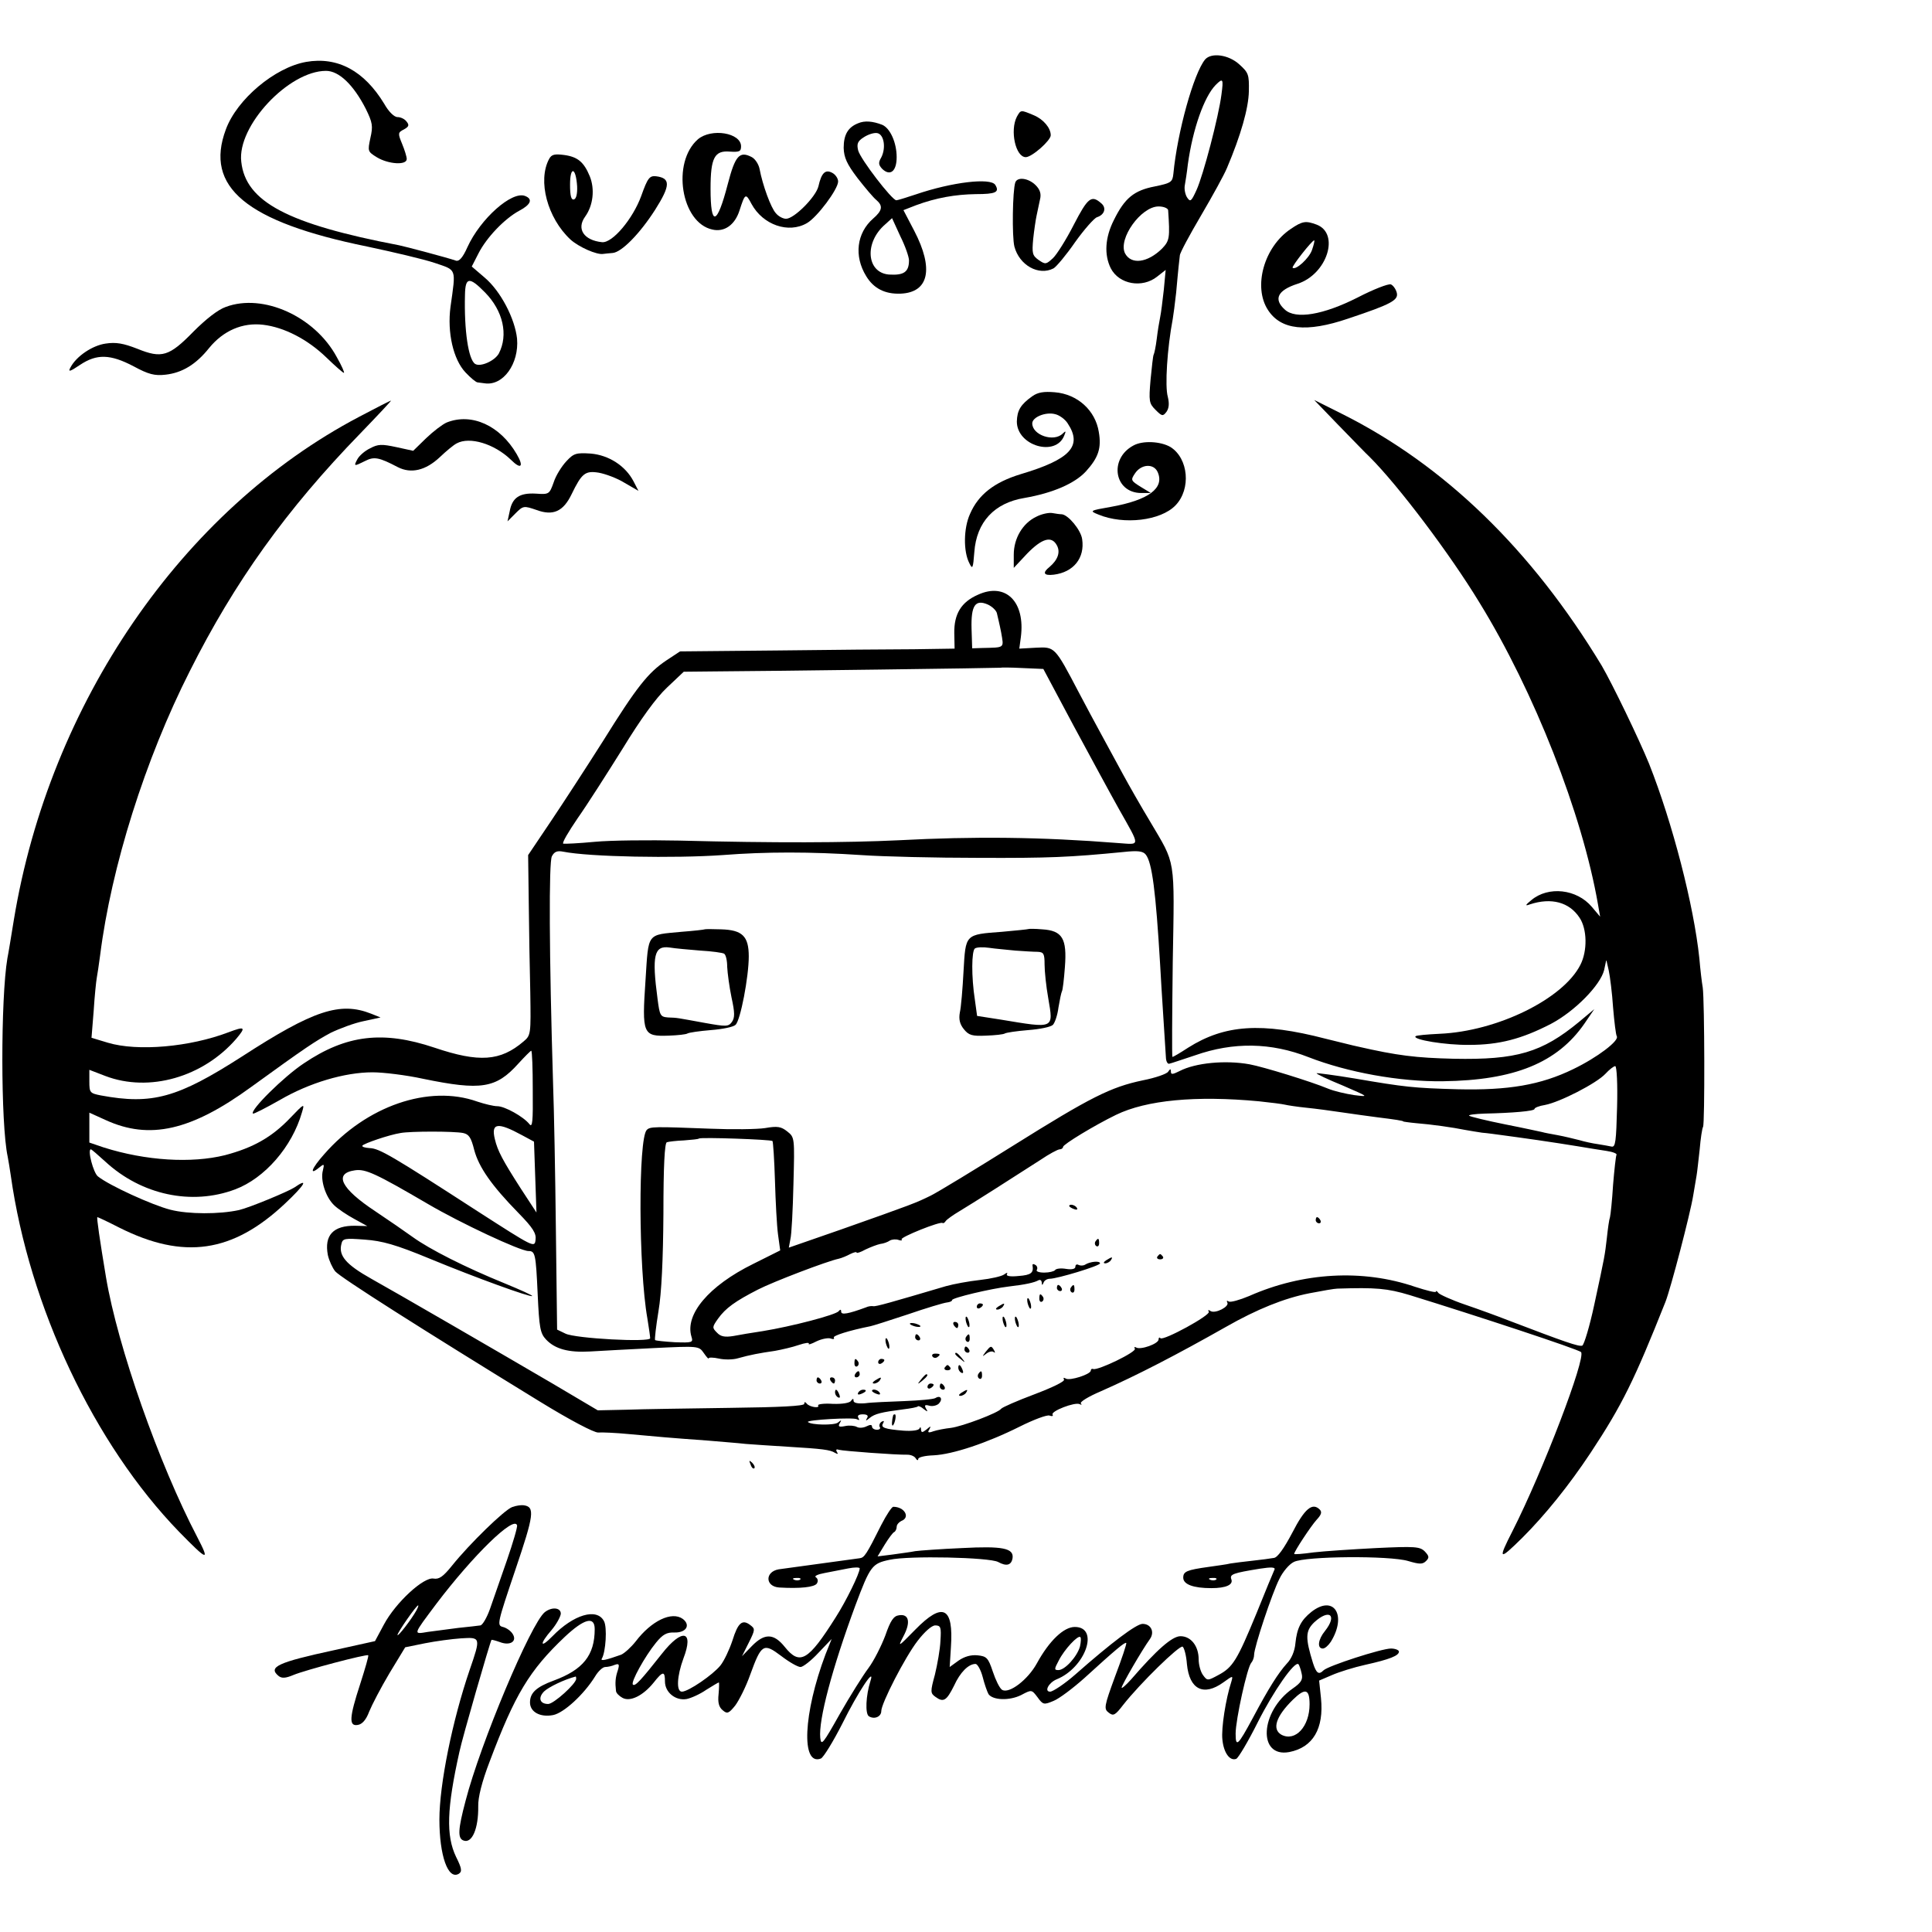 <?xml version="1.0" standalone="no"?>
<!DOCTYPE svg PUBLIC "-//W3C//DTD SVG 20010904//EN"
 "http://www.w3.org/TR/2001/REC-SVG-20010904/DTD/svg10.dtd">
<svg version="1.0" xmlns="http://www.w3.org/2000/svg"
 width="627pt" height="627pt" viewBox="0 0 627 627"
 preserveAspectRatio="xMidYMid meet">
<g transform="translate(0,627) scale(0.1,-0.1)"
fill="#000000" stroke="none">
<path d="M3911 6077 c-37 -45 -90 -235 -103 -371 -3 -27 -7 -30 -60 -41 -68
-13 -98 -38 -133 -109 -29 -57 -32 -113 -10 -157 27 -52 102 -65 150 -27 l28
22 -6 -64 c-4 -36 -9 -76 -12 -90 -3 -14 -8 -45 -11 -70 -3 -25 -8 -48 -10
-51 -2 -3 -6 -40 -10 -81 -6 -70 -5 -77 16 -98 21 -21 24 -22 36 -6 8 12 9 27
4 48 -10 34 -2 158 16 253 2 11 7 49 11 85 3 36 7 74 8 85 1 11 3 27 4 36 0 8
32 67 69 130 37 63 75 132 84 154 45 106 70 194 71 249 1 54 -1 60 -31 87 -35
32 -91 39 -111 16z m53 -114 c-9 -71 -59 -262 -81 -310 -17 -37 -20 -40 -31
-23 -6 10 -9 27 -7 38 2 11 7 42 10 69 16 115 53 219 90 257 24 24 26 21 19
-31z m-173 -375 c6 -90 5 -99 -20 -125 -47 -46 -100 -53 -120 -15 -23 47 52
152 109 152 17 0 30 -6 31 -12z"/>
<path d="M993 6069 c-101 -18 -224 -121 -260 -219 -70 -187 66 -300 458 -380
85 -18 183 -41 219 -53 73 -25 70 -15 52 -143 -11 -83 9 -171 49 -213 16 -17
34 -32 39 -32 6 -1 16 -2 23 -3 60 -9 112 64 105 145 -7 65 -53 154 -105 198
l-42 36 22 43 c26 51 84 112 132 138 38 20 45 38 19 48 -43 17 -145 -74 -187
-166 -15 -34 -27 -47 -37 -44 -29 10 -165 46 -185 50 -361 69 -498 141 -512
271 -14 116 154 295 275 295 42 0 89 -45 129 -123 22 -45 24 -56 15 -95 -9
-43 -9 -44 22 -63 37 -22 96 -26 96 -5 0 7 -7 30 -15 49 -14 34 -14 37 6 47
16 9 18 14 8 26 -6 8 -19 14 -29 14 -11 0 -29 18 -43 43 -65 107 -151 154
-254 136z m581 -748 c59 -60 76 -138 45 -198 -13 -24 -60 -45 -77 -34 -22 14
-36 109 -33 224 1 58 14 60 65 8z"/>
<path d="M3300 5891 c-23 -45 -4 -131 29 -131 20 0 81 54 81 71 0 24 -24 52
-55 65 -43 18 -42 18 -55 -5z"/>
<path d="M2785 5870 c-33 -13 -47 -37 -47 -80 1 -31 10 -52 45 -98 25 -32 52
-64 61 -71 22 -19 20 -34 -10 -60 -54 -47 -63 -122 -23 -187 24 -40 61 -59
112 -57 92 4 108 81 44 204 l-35 67 41 16 c65 24 127 35 194 36 64 0 78 6 63
30 -15 24 -141 9 -258 -31 -30 -10 -59 -19 -63 -19 -14 0 -117 134 -124 162
-5 21 -2 30 19 43 14 9 33 15 43 13 22 -4 29 -48 13 -79 -10 -17 -9 -24 3 -37
26 -25 47 -8 47 38 0 47 -21 94 -47 105 -31 12 -57 14 -78 5z m165 -445 c0
-38 -17 -49 -65 -46 -73 6 -81 104 -12 163 l22 20 27 -59 c16 -32 28 -67 28
-78z"/>
<path d="M2265 5818 c-86 -75 -55 -271 47 -293 39 -9 73 15 88 62 18 56 20 57
39 21 37 -68 120 -97 180 -62 33 19 101 110 101 135 0 10 -9 23 -19 28 -22 12
-35 1 -45 -44 -9 -35 -79 -105 -105 -105 -10 0 -25 8 -33 18 -16 17 -43 91
-53 144 -3 15 -14 32 -25 38 -40 21 -54 5 -78 -87 -35 -135 -56 -141 -56 -15
0 100 13 124 62 120 31 -2 37 0 37 17 0 44 -96 60 -140 23z"/>
<path d="M1782 5754 c-38 -71 -5 -192 69 -261 26 -24 86 -51 107 -47 6 1 20 2
30 3 29 2 88 62 138 140 50 79 51 103 3 109 -21 2 -27 -5 -48 -64 -27 -74 -93
-153 -127 -150 -59 6 -84 43 -55 83 26 36 32 89 15 131 -19 46 -39 63 -83 69
-31 4 -41 2 -49 -13z m91 -89 c1 -24 -3 -40 -10 -42 -9 -3 -13 10 -13 48 0 61
19 57 23 -6z"/>
<path d="M3295 5678 c-9 -27 -11 -175 -3 -208 16 -61 79 -96 127 -71 9 5 41
43 70 85 30 42 62 78 71 81 25 8 32 31 13 46 -31 27 -43 17 -88 -70 -25 -49
-56 -98 -68 -109 -22 -20 -24 -21 -46 -6 -21 15 -22 22 -18 68 3 28 8 62 11
76 3 14 8 37 11 52 5 19 0 33 -14 47 -23 23 -59 28 -66 9z"/>
<path d="M4189 5527 c-87 -58 -123 -188 -74 -263 42 -65 125 -74 260 -28 141
47 164 60 158 84 -3 12 -12 24 -19 27 -8 3 -57 -16 -109 -43 -111 -56 -200
-71 -235 -39 -38 34 -24 63 41 84 96 31 138 163 62 192 -35 13 -46 12 -84 -14z
m69 -68 c-9 -27 -53 -67 -63 -58 -4 4 63 89 70 89 2 0 -1 -14 -7 -31z"/>
<path d="M733 5274 c-26 -9 -65 -40 -105 -80 -79 -81 -103 -88 -182 -56 -46
18 -70 22 -103 17 -43 -6 -95 -41 -114 -77 -9 -16 -3 -15 31 8 54 36 98 35
174 -5 48 -26 68 -31 103 -27 54 6 99 33 142 87 46 56 108 83 175 75 68 -8
144 -47 205 -106 29 -28 54 -50 57 -50 3 0 -7 23 -23 51 -71 132 -239 208
-360 163z"/>
<path d="M3350 4984 c-38 -27 -49 -46 -50 -82 0 -79 127 -116 154 -45 6 14 5
16 -5 6 -29 -29 -99 -5 -99 33 0 20 43 38 74 30 14 -3 33 -17 41 -30 49 -74 8
-117 -153 -165 -85 -26 -137 -66 -164 -129 -21 -46 -22 -122 -2 -160 10 -21
12 -17 16 36 7 98 65 160 163 176 92 16 163 47 199 86 41 45 51 76 42 128 -11
70 -69 123 -143 129 -35 3 -55 0 -73 -13z"/>
<path d="M1165 4917 c-574 -302 -1004 -929 -1120 -1632 -9 -55 -18 -111 -21
-125 -22 -130 -22 -538 1 -644 2 -11 7 -39 10 -61 60 -426 270 -871 546 -1156
94 -96 101 -98 59 -17 -124 237 -258 617 -296 843 -20 120 -31 195 -28 195 2
0 34 -15 71 -34 209 -105 368 -82 538 78 64 60 79 86 30 52 -22 -14 -145 -65
-179 -73 -63 -14 -165 -14 -223 1 -59 15 -199 79 -235 108 -15 11 -35 88 -23
88 2 0 23 -18 47 -40 117 -108 280 -143 421 -90 96 36 185 138 217 250 9 30 8
30 -38 -18 -60 -63 -121 -97 -212 -121 -109 -27 -257 -18 -393 25 l-47 16 0
48 0 49 53 -24 c142 -65 277 -35 473 108 178 129 207 148 257 175 29 14 77 32
107 38 l55 12 -30 12 c-101 40 -187 12 -420 -139 -209 -134 -291 -157 -458
-126 -35 7 -37 9 -37 45 l0 38 52 -20 c142 -54 317 -4 425 121 32 38 28 41
-25 21 -126 -48 -295 -63 -392 -34 l-53 16 7 87 c3 48 8 96 10 107 2 10 7 44
11 74 36 286 146 636 291 922 145 289 314 525 553 771 57 59 102 107 100 107
-2 0 -49 -24 -104 -53z"/>
<path d="M4345 4889 c44 -45 89 -92 101 -103 92 -92 259 -313 355 -471 178
-289 334 -686 385 -980 l7 -40 -27 32 c-49 58 -141 68 -196 22 -21 -17 -21
-20 -5 -14 70 23 128 7 161 -43 25 -37 26 -108 3 -153 -56 -111 -270 -216
-457 -224 -41 -2 -76 -5 -78 -8 -11 -11 98 -29 174 -28 97 0 170 19 265 68 78
41 161 126 173 175 l7 33 8 -35 c4 -19 11 -73 14 -120 4 -47 9 -88 12 -93 9
-14 -63 -69 -142 -107 -105 -51 -210 -69 -375 -65 -143 4 -170 7 -334 35 -66
11 -121 18 -123 17 -2 -2 36 -20 85 -40 85 -37 86 -37 37 -31 -27 4 -66 13
-85 21 -55 23 -211 71 -255 79 -78 14 -175 5 -227 -22 -22 -11 -28 -12 -28 -2
0 10 -2 10 -9 0 -4 -7 -41 -20 -82 -28 -105 -22 -170 -55 -421 -212 -123 -77
-243 -150 -267 -162 -49 -24 -56 -27 -294 -111 l-167 -58 5 27 c4 15 8 95 10
179 4 151 4 152 -20 171 -20 16 -32 18 -72 11 -26 -4 -106 -5 -178 -2 -182 7
-195 7 -206 -4 -28 -28 -27 -449 2 -612 5 -30 9 -59 9 -64 0 -14 -243 -1 -275
15 l-27 13 -4 325 c-2 179 -6 390 -9 470 -13 425 -14 722 -4 741 8 15 17 19
37 15 85 -17 361 -22 517 -11 141 11 286 11 450 0 72 -5 243 -9 380 -9 230 -1
297 2 471 19 46 5 63 3 72 -8 21 -25 33 -122 47 -357 4 -77 17 -269 19 -305 1
-11 6 -19 11 -17 6 1 43 14 83 27 125 44 247 42 369 -6 126 -49 295 -80 436
-78 232 3 371 60 459 187 l32 47 -49 -41 c-121 -100 -203 -124 -407 -120 -123
3 -182 10 -313 40 -11 2 -57 14 -103 25 -208 54 -327 46 -446 -29 -26 -17 -48
-30 -51 -30 -2 0 -1 138 1 308 6 344 10 314 -73 455 -29 48 -69 118 -89 155
-20 37 -51 94 -69 127 -18 33 -52 96 -75 140 -77 147 -77 146 -138 143 l-54
-3 5 37 c15 115 -49 179 -139 138 -55 -24 -78 -63 -77 -125 l1 -50 -132 -2
c-72 0 -272 -2 -445 -4 l-314 -3 -44 -29 c-60 -40 -97 -87 -206 -262 -52 -82
-128 -199 -169 -260 l-74 -110 2 -155 c1 -85 3 -217 5 -292 2 -134 2 -138 -22
-158 -75 -64 -144 -69 -289 -20 -167 56 -286 42 -424 -51 -65 -43 -176 -153
-165 -163 2 -2 41 18 87 44 96 56 211 90 301 90 35 0 109 -9 164 -21 189 -39
237 -31 309 49 21 23 40 42 42 42 3 0 5 -57 5 -127 1 -104 -1 -124 -11 -111
-19 24 -80 58 -104 58 -12 0 -41 7 -65 15 -157 56 -360 -14 -497 -171 -41 -46
-50 -71 -16 -43 16 13 17 12 12 -9 -9 -32 9 -87 36 -113 12 -12 42 -32 66 -45
l42 -23 -39 1 c-72 1 -101 -31 -89 -95 4 -18 15 -42 24 -53 17 -20 280 -187
663 -422 101 -62 176 -101 190 -101 13 1 58 -1 99 -5 86 -8 142 -13 255 -21
44 -4 100 -8 125 -11 25 -2 86 -6 135 -9 116 -7 139 -10 155 -20 9 -5 11 -4 6
3 -4 7 -2 10 6 7 14 -4 188 -17 223 -16 11 0 23 -5 27 -12 4 -7 8 -7 8 -2 0 6
22 11 50 12 62 3 173 40 279 93 46 23 89 39 97 36 8 -3 13 -2 10 3 -7 11 73
42 88 34 6 -3 8 -2 4 2 -5 5 25 23 65 40 118 52 247 119 406 209 100 57 189
93 271 109 41 8 82 15 90 15 125 4 162 1 235 -21 217 -67 548 -176 556 -185
17 -18 -124 -387 -222 -580 -49 -96 -45 -98 32 -22 73 73 150 168 221 275 103
156 142 236 243 490 17 43 81 288 90 345 4 25 9 54 11 65 2 11 6 49 10 84 3
36 8 69 11 74 6 10 5 409 -1 452 -3 17 -8 59 -11 95 -18 172 -87 439 -163 631
-33 81 -120 261 -154 319 -228 377 -511 651 -843 817 l-90 45 80 -83z m-1110
-608 c2 -9 9 -37 14 -63 9 -53 14 -49 -64 -51 l-30 -1 -2 64 c-2 75 12 96 53
78 13 -6 26 -18 29 -27z m248 -364 c54 -100 120 -222 148 -272 71 -126 71
-116 -2 -111 -253 20 -467 22 -714 9 -167 -8 -403 -9 -710 -1 -99 2 -223 1
-275 -4 -52 -5 -98 -7 -102 -6 -5 2 17 39 47 83 31 44 96 146 146 226 58 95
108 164 143 197 l55 52 98 1 c187 1 928 11 930 12 1 1 32 1 70 -1 l69 -3 97
-182z m1765 -1239 c-3 -112 -5 -132 -18 -129 -8 2 -28 5 -45 8 -16 2 -43 8
-60 13 -16 4 -48 12 -70 16 -22 4 -44 8 -50 10 -5 1 -59 13 -120 25 -60 12
-113 25 -117 28 -4 3 19 6 50 7 90 2 162 8 162 15 0 4 15 10 34 13 48 9 167
70 196 101 13 14 27 25 32 25 5 0 8 -60 6 -132z m-1163 18 c39 -4 77 -9 85
-11 8 -2 40 -7 70 -10 30 -3 82 -10 115 -15 33 -5 85 -12 115 -16 56 -7 85
-11 85 -14 0 0 18 -3 40 -5 51 -4 121 -14 160 -22 17 -3 41 -7 55 -9 14 -1 43
-5 65 -8 22 -3 74 -10 115 -16 41 -6 100 -15 130 -20 30 -5 72 -12 93 -15 21
-3 36 -9 33 -13 -2 -4 -7 -48 -11 -97 -3 -50 -8 -97 -10 -105 -3 -8 -7 -38
-10 -66 -7 -60 -6 -56 -41 -218 -15 -70 -33 -130 -39 -133 -11 -4 -57 12 -240
82 -33 13 -96 36 -140 51 -44 15 -83 33 -87 38 -4 6 -8 8 -8 4 0 -4 -31 4 -68
16 -170 58 -364 47 -538 -30 -31 -13 -60 -21 -66 -18 -6 4 -8 3 -5 -3 8 -13
-38 -37 -54 -28 -7 5 -10 4 -6 -2 7 -11 -147 -95 -157 -86 -3 4 -6 2 -6 -4 0
-14 -59 -35 -73 -26 -5 3 -7 1 -4 -4 7 -10 -119 -71 -135 -66 -5 2 -8 -1 -8
-5 0 -12 -68 -34 -81 -26 -7 4 -9 3 -6 -3 4 -6 -38 -26 -96 -48 -56 -21 -104
-42 -108 -47 -9 -13 -125 -57 -163 -62 -19 -2 -45 -7 -57 -11 -16 -6 -20 -4
-13 6 6 12 5 12 -9 0 -14 -11 -17 -11 -18 0 0 8 -3 9 -5 3 -3 -6 -24 -9 -52
-7 -61 5 -75 10 -66 24 4 8 3 9 -5 5 -6 -4 -9 -12 -6 -17 4 -5 -1 -9 -9 -9 -9
0 -16 5 -16 10 0 7 -6 7 -18 1 -10 -5 -24 -6 -31 -2 -7 4 -24 6 -38 3 -20 -4
-24 -2 -18 9 7 11 6 12 -6 2 -12 -9 -86 -8 -97 2 -7 7 149 16 159 9 8 -4 9 -3
5 4 -5 8 1 12 14 12 14 0 19 -4 14 -12 -6 -10 -4 -10 8 0 17 14 39 19 108 28
25 3 47 7 49 10 2 2 11 -2 19 -9 13 -10 14 -9 7 2 -6 11 -3 13 11 9 11 -3 25
1 31 7 14 15 5 28 -11 18 -6 -4 -51 -8 -101 -10 -49 -2 -107 -4 -127 -7 -24
-2 -38 1 -38 8 0 8 -2 8 -8 0 -4 -7 -28 -11 -59 -10 -29 2 -50 -1 -48 -5 7
-11 -29 -5 -37 6 -5 6 -8 6 -8 -1 0 -7 -78 -11 -242 -13 -134 -2 -285 -4 -335
-6 l-93 -2 -147 87 c-157 92 -521 303 -588 340 -82 46 -107 75 -97 113 4 18
11 19 76 14 56 -4 100 -16 211 -62 150 -62 327 -126 332 -121 2 2 -38 20 -89
41 -128 52 -244 111 -298 150 -25 18 -80 56 -122 84 -112 74 -136 123 -66 133
34 5 67 -10 238 -110 104 -61 298 -152 325 -152 22 0 24 -9 30 -141 5 -107 8
-126 27 -146 29 -31 73 -43 143 -39 33 2 126 7 206 11 146 7 147 7 163 -16 9
-13 16 -21 16 -17 0 3 15 3 33 -1 17 -4 46 -4 62 1 39 11 71 17 120 24 22 4
57 12 77 19 21 7 35 9 33 4 -3 -4 8 -1 25 8 17 8 38 12 46 9 8 -3 13 -2 10 3
-4 6 49 23 119 37 6 1 60 18 120 38 61 21 118 38 128 39 9 1 17 4 17 8 0 7
125 37 185 44 53 6 83 13 95 20 6 3 10 0 11 -7 0 -10 2 -10 6 0 2 6 11 12 20
12 24 0 163 42 163 50 0 9 -32 6 -48 -4 -6 -4 -16 -4 -22 -1 -5 3 -10 1 -10
-6 0 -7 -11 -10 -30 -7 -17 3 -33 1 -36 -4 -3 -4 -19 -8 -35 -8 -17 0 -28 4
-24 9 3 5 1 13 -5 16 -6 4 -10 3 -9 -2 4 -24 -5 -31 -45 -34 -28 -3 -42 0 -38
6 3 6 -1 5 -9 -1 -8 -6 -43 -14 -79 -18 -36 -4 -85 -13 -110 -20 -176 -52
-228 -67 -236 -65 -5 1 -16 0 -24 -4 -57 -21 -80 -25 -80 -14 0 8 -3 8 -8 2
-8 -12 -154 -50 -247 -65 -33 -5 -76 -12 -96 -16 -26 -4 -40 -2 -52 11 -16 16
-16 18 3 45 25 35 56 57 130 95 51 26 224 92 262 100 9 2 26 9 37 15 12 6 21
8 21 5 0 -3 13 1 29 10 17 8 38 16 48 18 10 1 24 6 31 11 7 4 20 5 28 2 8 -3
13 -2 10 2 -4 7 125 59 133 53 2 -2 7 1 10 6 3 5 24 20 46 33 40 24 166 104
262 166 28 19 56 34 62 34 6 0 11 4 11 8 0 8 102 70 172 104 99 48 259 63 463
44z m-2391 -110 l39 -21 4 -115 4 -115 -51 78 c-59 92 -75 122 -84 160 -13 53
9 56 88 13z m-191 7 c19 -4 26 -15 36 -55 15 -56 56 -115 143 -204 48 -49 59
-67 56 -88 -3 -26 -6 -24 -188 93 -278 180 -319 204 -350 205 -15 1 -26 4 -24
8 5 7 86 35 124 41 32 6 173 6 203 0z m1004 -26 c2 -3 6 -61 8 -129 2 -67 6
-146 10 -175 l7 -51 -88 -44 c-144 -71 -222 -164 -200 -236 6 -19 3 -20 -54
-18 -33 2 -62 5 -64 7 -2 2 3 45 11 94 10 58 15 170 16 317 0 154 4 228 11
231 6 2 31 5 56 6 25 2 47 4 48 6 6 5 233 -3 239 -8z"/>
<path d="M3470 2356 c0 -2 7 -7 16 -10 8 -3 12 -2 9 4 -6 10 -25 14 -25 6z"/>
<path d="M4270 2310 c0 -5 5 -10 11 -10 5 0 7 5 4 10 -3 6 -8 10 -11 10 -2 0
-4 -4 -4 -10z"/>
<path d="M3555 2241 c-3 -5 -2 -12 3 -15 5 -3 9 1 9 9 0 17 -3 19 -12 6z"/>
<path d="M3756 2192 c-3 -5 1 -9 9 -9 8 0 12 4 9 9 -3 4 -7 8 -9 8 -2 0 -6 -4
-9 -8z"/>
<path d="M3590 2180 c-9 -6 -10 -10 -3 -10 6 0 15 5 18 10 8 12 4 12 -15 0z"/>
<path d="M3430 2090 c0 -5 5 -10 11 -10 5 0 7 5 4 10 -3 6 -8 10 -11 10 -2 0
-4 -4 -4 -10z"/>
<path d="M3475 2091 c-3 -5 -2 -12 3 -15 5 -3 9 1 9 9 0 17 -3 19 -12 6z"/>
<path d="M3373 2055 c0 -8 4 -12 9 -9 5 3 6 10 3 15 -9 13 -12 11 -12 -6z"/>
<path d="M3334 2046 c1 -8 5 -18 8 -22 4 -3 5 1 4 10 -1 8 -5 18 -8 22 -4 3
-5 -1 -4 -10z"/>
<path d="M3170 2029 c0 -5 5 -7 10 -4 6 3 10 8 10 11 0 2 -4 4 -10 4 -5 0 -10
-5 -10 -11z"/>
<path d="M3240 2030 c-9 -6 -10 -10 -3 -10 6 0 15 5 18 10 8 12 4 12 -15 0z"/>
<path d="M3134 1986 c1 -8 5 -18 8 -22 4 -3 5 1 4 10 -1 8 -5 18 -8 22 -4 3
-5 -1 -4 -10z"/>
<path d="M3254 1986 c1 -8 5 -18 8 -22 4 -3 5 1 4 10 -1 8 -5 18 -8 22 -4 3
-5 -1 -4 -10z"/>
<path d="M3294 1986 c1 -8 5 -18 8 -22 4 -3 5 1 4 10 -1 8 -5 18 -8 22 -4 3
-5 -1 -4 -10z"/>
<path d="M2954 1972 c4 -3 14 -7 22 -8 9 -1 13 0 10 4 -4 3 -14 7 -22 8 -9 1
-13 0 -10 -4z"/>
<path d="M3095 1970 c3 -5 8 -10 11 -10 2 0 4 5 4 10 0 6 -5 10 -11 10 -5 0
-7 -4 -4 -10z"/>
<path d="M2970 1930 c0 -5 5 -10 11 -10 5 0 7 5 4 10 -3 6 -8 10 -11 10 -2 0
-4 -4 -4 -10z"/>
<path d="M3135 1931 c-3 -5 -2 -12 3 -15 5 -3 9 1 9 9 0 17 -3 19 -12 6z"/>
<path d="M2874 1916 c1 -8 5 -18 8 -22 4 -3 5 1 4 10 -1 8 -5 18 -8 22 -4 3
-5 -1 -4 -10z"/>
<path d="M3130 1890 c0 -5 5 -10 11 -10 5 0 7 5 4 10 -3 6 -8 10 -11 10 -2 0
-4 -4 -4 -10z"/>
<path d="M3199 1883 c-12 -16 -12 -17 2 -6 9 7 20 9 24 5 5 -4 5 -1 1 6 -9 16
-11 15 -27 -5z"/>
<path d="M3026 1868 c3 -5 10 -6 15 -3 13 9 11 12 -6 12 -8 0 -12 -4 -9 -9z"/>
<path d="M3100 1876 c0 -2 8 -10 18 -17 15 -13 16 -12 3 4 -13 16 -21 21 -21
13z"/>
<path d="M2773 1845 c0 -8 4 -12 9 -9 5 3 6 10 3 15 -9 13 -12 11 -12 -6z"/>
<path d="M2850 1849 c0 -5 5 -7 10 -4 6 3 10 8 10 11 0 2 -4 4 -10 4 -5 0 -10
-5 -10 -11z"/>
<path d="M3066 1832 c-3 -5 1 -9 9 -9 8 0 12 4 9 9 -3 4 -7 8 -9 8 -2 0 -6 -4
-9 -8z"/>
<path d="M3110 1831 c0 -6 4 -13 10 -16 6 -3 7 1 4 9 -7 18 -14 21 -14 7z"/>
<path d="M2775 1810 c-3 -5 -1 -10 4 -10 6 0 11 5 11 10 0 6 -2 10 -4 10 -3 0
-8 -4 -11 -10z"/>
<path d="M3175 1811 c-3 -5 -2 -12 3 -15 5 -3 9 1 9 9 0 17 -3 19 -12 6z"/>
<path d="M2989 1793 c-13 -16 -12 -17 4 -4 16 13 21 21 13 21 -2 0 -10 -8 -17
-17z"/>
<path d="M2650 1790 c0 -5 5 -10 11 -10 5 0 7 5 4 10 -3 6 -8 10 -11 10 -2 0
-4 -4 -4 -10z"/>
<path d="M2695 1790 c3 -5 8 -10 11 -10 2 0 4 5 4 10 0 6 -5 10 -11 10 -5 0
-7 -4 -4 -10z"/>
<path d="M2840 1790 c-9 -6 -10 -10 -3 -10 6 0 15 5 18 10 8 12 4 12 -15 0z"/>
<path d="M3010 1769 c0 -5 5 -7 10 -4 6 3 10 8 10 11 0 2 -4 4 -10 4 -5 0 -10
-5 -10 -11z"/>
<path d="M3050 1770 c0 -5 5 -10 11 -10 5 0 7 5 4 10 -3 6 -8 10 -11 10 -2 0
-4 -4 -4 -10z"/>
<path d="M2710 1751 c0 -6 4 -13 10 -16 6 -3 7 1 4 9 -7 18 -14 21 -14 7z"/>
<path d="M2785 1750 c-3 -6 1 -7 9 -4 18 7 21 14 7 14 -6 0 -13 -4 -16 -10z"/>
<path d="M2830 1756 c0 -2 7 -7 16 -10 8 -3 12 -2 9 4 -6 10 -25 14 -25 6z"/>
<path d="M3120 1750 c-9 -6 -10 -10 -3 -10 6 0 15 5 18 10 8 12 4 12 -15 0z"/>
<path d="M2899 1678 c-5 -18 -6 -38 -1 -34 7 8 12 36 6 36 -2 0 -4 -1 -5 -2z"/>
<path d="M1450 4899 c-14 -6 -44 -29 -67 -51 l-42 -41 -55 12 c-47 10 -59 10
-85 -4 -17 -8 -35 -24 -41 -35 -13 -24 -11 -24 25 -6 29 15 45 12 106 -20 43
-22 90 -11 136 32 21 20 45 40 55 45 42 23 122 -1 176 -53 33 -33 43 -23 19
18 -54 93 -146 135 -227 103z"/>
<path d="M3678 4824 c-80 -43 -62 -154 26 -154 l31 0 -33 20 c-32 20 -33 22
-19 43 20 31 61 34 74 5 23 -52 -29 -91 -152 -113 -69 -12 -70 -13 -40 -25 82
-34 202 -20 250 30 51 53 42 152 -16 189 -32 19 -91 22 -121 5z"/>
<path d="M1838 4773 c-15 -16 -34 -46 -41 -68 -14 -39 -15 -40 -58 -37 -53 3
-77 -13 -85 -58 l-7 -32 26 26 c25 25 27 25 68 11 54 -20 87 -5 114 51 33 68
44 77 88 70 22 -4 60 -18 84 -33 l45 -26 -16 31 c-26 50 -80 85 -139 90 -47 3
-55 1 -79 -25z"/>
<path d="M3363 4593 c-44 -21 -73 -70 -73 -123 l0 -43 44 47 c48 49 79 58 96
26 12 -22 3 -47 -24 -70 -24 -19 -19 -29 14 -25 64 8 101 54 92 115 -4 30 -45
79 -66 81 -6 0 -20 2 -31 4 -11 2 -35 -3 -52 -12z"/>
<path d="M2287 3254 c-1 -1 -35 -5 -75 -8 -114 -11 -107 0 -117 -156 -12 -177
-9 -184 76 -181 28 1 56 4 60 7 5 3 39 8 76 11 38 3 73 10 80 17 16 14 43 156
43 222 0 66 -21 86 -90 88 -28 1 -52 1 -53 0z m-14 -69 c37 -2 72 -7 77 -10 6
-4 10 -23 10 -43 1 -20 7 -65 14 -99 11 -50 11 -66 1 -80 -11 -15 -19 -15 -86
-3 -94 17 -89 17 -121 18 -25 2 -27 6 -34 60 -19 142 -11 174 39 167 18 -3 63
-7 100 -10z"/>
<path d="M3338 3255 c-2 -1 -41 -5 -86 -9 -121 -9 -118 -7 -125 -128 -3 -57
-8 -117 -12 -134 -4 -22 0 -38 13 -54 16 -20 27 -23 72 -21 29 1 57 4 61 7 5
3 39 8 76 11 38 3 73 10 80 17 6 6 15 31 18 56 4 24 9 48 11 52 3 4 7 40 10
80 7 92 -8 118 -74 122 -23 2 -43 2 -44 1z m-43 -70 c28 -2 60 -4 73 -4 19 -1
22 -6 22 -41 0 -22 5 -71 12 -110 17 -100 21 -98 -154 -69 l-77 12 -7 51 c-12
77 -11 160 0 168 6 4 26 5 46 2 19 -3 58 -6 85 -9z"/>
<path d="M2436 1517 c3 -10 9 -15 12 -12 3 3 0 11 -7 18 -10 9 -11 8 -5 -6z"/>
<path d="M1662 1379 c-26 -10 -138 -119 -195 -190 -29 -36 -42 -45 -60 -42
-32 6 -123 -78 -161 -149 l-29 -54 -131 -29 c-185 -40 -217 -55 -182 -84 10
-8 22 -8 48 3 38 16 239 69 243 64 2 -2 -10 -43 -26 -93 -36 -110 -37 -138 -8
-133 14 2 27 16 37 43 9 22 38 78 66 125 l51 84 64 13 c35 7 88 14 117 16 64
4 65 4 28 -103 -56 -164 -98 -371 -98 -485 0 -117 28 -197 63 -176 11 7 10 17
-9 55 -33 69 -30 157 11 341 9 44 99 355 104 363 1 1 13 -2 27 -7 33 -13 57 2
42 26 -6 10 -20 20 -32 23 -20 5 -18 12 40 184 61 180 65 206 27 211 -7 1 -24
-1 -37 -6z m-17 -173 c-20 -58 -45 -129 -55 -158 -10 -28 -24 -52 -31 -53 -8
-1 -39 -5 -71 -8 -31 -4 -75 -10 -99 -13 -49 -8 -50 -12 27 91 119 157 252
287 262 255 2 -5 -13 -56 -33 -114z m-294 -163 c-16 -29 -61 -87 -61 -79 0 8
61 96 67 96 2 0 -1 -8 -6 -17z"/>
<path d="M2861 1323 c-50 -100 -56 -108 -71 -110 -52 -7 -248 -34 -263 -36
-45 -8 -44 -56 2 -59 68 -4 114 1 122 13 5 8 3 16 -3 20 -7 4 6 10 28 14 21 4
56 11 77 15 20 4 37 4 37 0 0 -16 -44 -106 -78 -159 -89 -141 -116 -157 -165
-96 -36 45 -66 45 -107 3 l-32 -33 22 44 c21 42 21 45 5 57 -26 20 -40 8 -58
-50 -10 -30 -27 -66 -39 -81 -24 -30 -104 -85 -125 -85 -19 0 -16 51 5 108 35
91 -4 99 -70 15 -68 -86 -87 -107 -94 -100 -8 7 39 92 75 136 22 27 35 34 60
33 38 -1 53 24 27 44 -36 26 -102 -6 -153 -73 -15 -19 -36 -38 -47 -43 -48
-17 -68 -22 -63 -13 13 21 18 103 7 122 -23 44 -99 21 -167 -49 -41 -42 -43
-26 -3 20 16 19 29 43 30 53 0 20 -29 23 -52 5 -45 -36 -209 -426 -257 -612
-25 -94 -26 -122 -7 -129 28 -11 49 39 48 111 -1 28 12 80 37 145 82 218 129
296 244 405 63 59 97 68 97 25 0 -85 -38 -132 -133 -167 -57 -21 -77 -40 -77
-71 0 -31 33 -49 75 -41 35 7 100 67 136 125 10 17 25 31 33 31 8 0 22 3 31 7
14 5 16 2 10 -18 -8 -23 -9 -40 -6 -66 0 -7 10 -17 21 -23 25 -14 67 7 101 49
30 38 37 39 37 4 0 -35 34 -63 70 -57 15 3 44 16 64 30 21 13 39 24 41 24 1 0
1 -17 -1 -38 -3 -27 1 -42 13 -52 15 -13 20 -11 41 15 12 16 35 61 49 101 36
99 43 103 100 60 26 -20 54 -36 63 -36 8 0 35 21 58 46 l43 45 -20 -50 c-72
-191 -80 -363 -15 -338 8 3 40 55 70 114 50 101 107 187 91 138 -15 -47 -18
-107 -5 -115 18 -11 40 -1 40 17 0 25 77 175 118 228 23 30 46 50 57 50 18 0
20 -6 17 -50 -1 -27 -10 -77 -18 -110 -15 -55 -15 -60 2 -72 26 -19 36 -12 60
36 20 44 47 71 70 71 6 0 17 -19 23 -42 6 -24 15 -49 19 -56 14 -20 68 -22
106 -3 34 18 34 18 53 -7 18 -25 21 -25 52 -12 18 7 63 41 100 74 102 93 132
118 136 114 2 -2 -14 -50 -36 -108 -36 -98 -37 -106 -21 -118 15 -12 21 -9 47
25 55 70 183 195 193 189 5 -3 12 -29 14 -57 8 -82 54 -105 118 -59 32 23 32
23 26 2 -18 -55 -33 -151 -29 -187 4 -43 24 -71 45 -63 7 3 39 57 70 119 51
101 120 200 132 188 2 -2 7 -15 10 -29 5 -20 0 -30 -29 -50 -106 -74 -114
-225 -11 -206 77 15 113 76 103 175 l-6 57 42 18 c23 10 71 25 107 33 81 18
110 30 110 43 0 5 -12 10 -26 10 -30 0 -204 -56 -219 -71 -15 -15 -23 -10 -34
24 -25 81 -25 104 4 132 49 45 76 24 35 -28 -23 -28 -26 -57 -7 -57 7 0 18 10
26 22 53 86 10 154 -63 97 -34 -27 -47 -53 -52 -102 -2 -25 -13 -51 -28 -66
-28 -31 -59 -80 -110 -176 -49 -91 -56 -97 -56 -51 0 45 38 217 51 230 5 6 9
17 9 26 0 24 58 199 82 246 11 23 32 48 47 55 37 19 311 21 371 3 37 -11 47
-11 58 0 11 11 10 16 -4 31 -16 16 -32 17 -159 11 -77 -4 -168 -10 -202 -14
-35 -5 -63 -7 -63 -5 0 8 54 90 73 111 15 16 18 25 10 33 -24 24 -49 3 -89
-75 -27 -51 -48 -81 -60 -82 -11 -2 -41 -6 -69 -9 -27 -3 -60 -7 -72 -9 -11
-3 -43 -7 -70 -11 -72 -10 -83 -15 -83 -35 0 -22 33 -34 91 -34 48 0 72 11 65
29 -6 16 6 20 92 34 38 6 52 5 48 -3 -3 -6 -29 -69 -58 -141 -63 -153 -77
-176 -124 -201 -35 -19 -36 -19 -50 0 -8 11 -14 34 -14 51 0 43 -25 75 -59 75
-27 0 -77 -44 -160 -140 -17 -19 -31 -31 -31 -27 0 8 66 122 92 158 16 23 3
49 -24 49 -20 0 -100 -60 -218 -164 -34 -30 -73 -56 -82 -56 -20 0 -5 29 21
40 94 38 140 170 59 170 -36 0 -83 -45 -123 -118 -29 -53 -90 -100 -113 -86
-8 5 -21 32 -30 59 -15 45 -20 50 -50 53 -21 2 -42 -4 -61 -17 l-29 -21 4 64
c9 131 -26 149 -116 57 -56 -57 -57 -58 -38 -21 24 45 18 73 -14 68 -18 -2
-28 -17 -45 -66 -13 -34 -37 -82 -55 -106 -18 -24 -60 -91 -93 -149 -54 -96
-60 -104 -63 -77 -6 58 38 224 114 430 48 128 54 136 111 148 63 14 323 8 352
-7 27 -15 43 -11 47 12 5 33 -33 40 -165 33 -69 -3 -137 -8 -151 -10 -14 -3
-47 -7 -74 -11 l-48 -6 23 38 c13 21 27 40 31 41 4 2 8 10 8 17 0 7 7 15 15
19 30 11 11 46 -26 46 -5 0 -22 -26 -38 -57z m-264 -179 c-3 -3 -12 -4 -19 -1
-8 3 -5 6 6 6 11 1 17 -2 13 -5z m1350 0 c-3 -3 -12 -4 -19 -1 -8 3 -5 6 6 6
11 1 17 -2 13 -5z m-442 -217 c-9 -33 -49 -77 -70 -77 -14 0 -14 3 1 31 18 36
63 84 70 76 3 -2 2 -16 -1 -30z m-1635 -105 c0 -16 -73 -82 -91 -82 -27 0 -34
20 -13 41 15 14 64 38 102 48 1 1 2 -3 2 -7z m2380 -83 c0 -72 -46 -122 -91
-99 -32 18 -18 60 37 114 40 39 54 35 54 -15z"/>
</g>
</svg>
